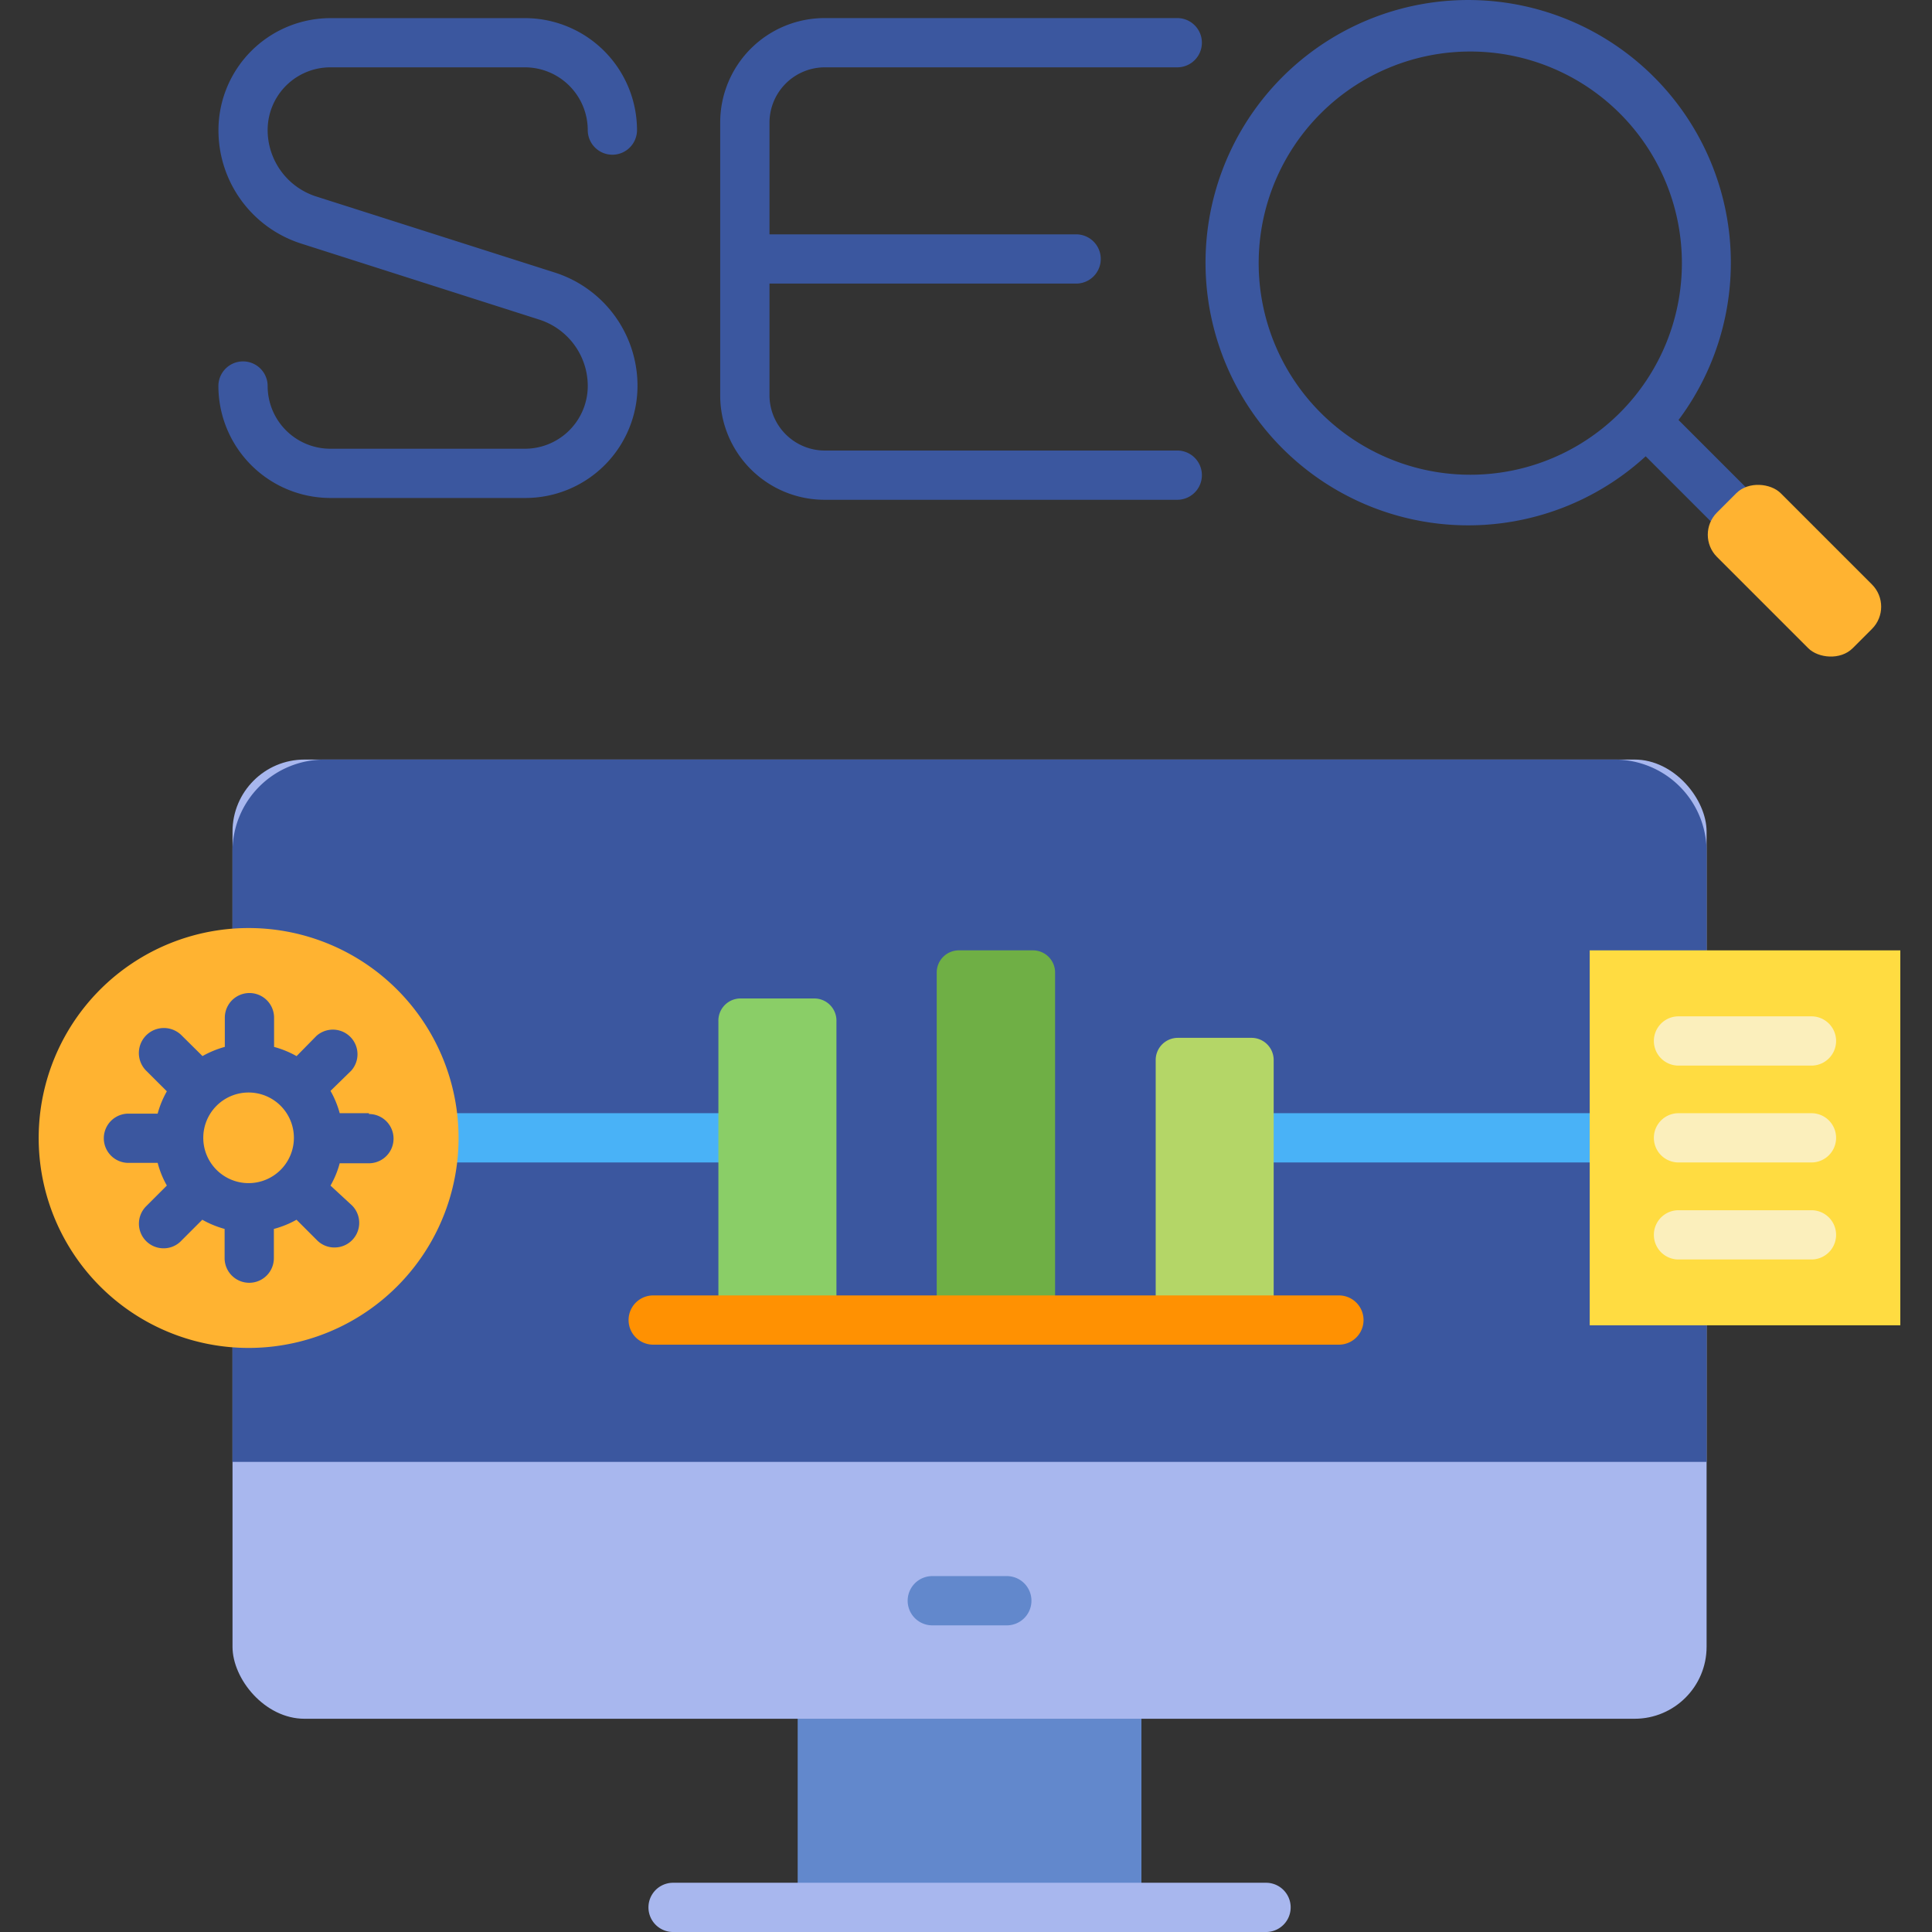 <svg xmlns="http://www.w3.org/2000/svg" width="150" height="150" viewBox="0 0 150 150">
  <rect x="0" y="0" width="150" height="150" fill="#333333" stroke="none"/>
  <g id="Search_Engine_Optimization" data-name="Search Engine Optimization" transform="translate(-1513 -171)">
    <rect id="Rectangle_1" data-name="Rectangle 1" width="150" height="150" transform="translate(1513 171)" fill="none"/>
    <g id="seo" transform="translate(1508.71 166.225)">
      <rect id="Rectangle_11" data-name="Rectangle 11" width="26.689" height="18.201" transform="translate(66.221 134.663)" fill="#6288cc"/>
      <rect id="Rectangle_12" data-name="Rectangle 12" width="114.447" height="74.472" rx="5.59" transform="translate(22.342 63.747)" fill="#a8b7ee"/>
      <path id="Path_383" data-name="Path 383" d="M133.547,58.175v47.4H19.1v-47.4a7.125,7.125,0,0,1,7.124-7.125h100.2A7.125,7.125,0,0,1,133.547,58.175Z" transform="translate(3.242 12.7)" fill="#3b579f"/>
      <path id="Path_384" data-name="Path 384" d="M67.928,104.614H62.142a1.912,1.912,0,1,1,0-3.824h5.786a1.912,1.912,0,1,1,0,3.824Z" transform="translate(14.531 26.353)" fill="#6288cc"/>
      <path id="Path_385" data-name="Path 385" d="M92.389,123.294H46.352a1.912,1.912,0,0,1,0-3.824H92.389a1.912,1.912,0,0,1,0,3.824Z" transform="translate(10.196 31.482)" fill="#a8b7ee"/>
      <path id="Path_386" data-name="Path 386" d="M54.724,76.414H32.152a1.912,1.912,0,1,1,0-3.824H54.724a1.912,1.912,0,1,1,0,3.824Zm67.526,0h-27.7a1.912,1.912,0,0,1,0-3.824h27.7a1.912,1.912,0,1,1,0,3.824Z" transform="translate(6.293 18.614)" fill="#49b2f7"/>
      <path id="Path_387" data-name="Path 387" d="M50.421,65.6h5.723a1.721,1.721,0,0,1,1.721,1.784V90.568H48.7V67.384A1.721,1.721,0,0,1,50.421,65.6Z" transform="translate(11.366 16.695)" fill="#8ace67"/>
      <path id="Path_388" data-name="Path 388" d="M63.746,62.67h5.723a1.721,1.721,0,0,1,1.721,1.7V91.373H62V64.365A1.721,1.721,0,0,1,63.746,62.67Z" transform="translate(15.017 15.89)" fill="#6faf45"/>
      <path id="Path_389" data-name="Path 389" d="M77.061,68h5.723A1.721,1.721,0,0,1,84.5,69.721V89.91H75.34V69.759A1.721,1.721,0,0,1,77.061,68Z" transform="translate(18.678 17.353)" fill="#b4d667"/>
      <rect id="Rectangle_13" data-name="Rectangle 13" width="24.115" height="29.111" transform="translate(127.715 78.56)" fill="#ffdc41"/>
      <path id="Path_390" data-name="Path 390" d="M117.926,70.514H107.6a1.912,1.912,0,1,1,0-3.824h10.324a1.912,1.912,0,0,1,0,3.824Zm0,7.52H107.6a1.912,1.912,0,1,1,0-3.824h10.324a1.912,1.912,0,0,1,0,3.824Zm0,7.533H107.6a1.912,1.912,0,1,1,0-3.824h10.324a1.912,1.912,0,0,1,0,3.824Z" transform="translate(27.008 16.994)" fill="#fbefbc"/>
      <path id="Path_391" data-name="Path 391" d="M39.893,77.6a16.3,16.3,0,1,1-16.3-16.289A16.3,16.3,0,0,1,39.893,77.6Z" transform="translate(0 15.517)" fill="#ffb331"/>
      <path id="Path_392" data-name="Path 392" d="M31.844,74.6H29.575a7.405,7.405,0,0,0-.714-1.733L30.467,71.3a1.912,1.912,0,0,0-2.7-2.7l-1.542,1.568a7.507,7.507,0,0,0-1.746-.714V67.182a1.912,1.912,0,0,0-3.824,0v2.269a7.647,7.647,0,0,0-1.733.714L17.3,68.558a1.942,1.942,0,0,0-2.753,2.74L16.154,72.9a7.4,7.4,0,0,0-.714,1.733H13.172a1.912,1.912,0,0,0,0,3.824h2.269a7.189,7.189,0,0,0,.714,1.759l-1.606,1.606A1.912,1.912,0,0,0,15.9,85.089a1.886,1.886,0,0,0,1.4-.612l1.606-1.606a7.648,7.648,0,0,0,1.733.714v2.269a1.912,1.912,0,1,0,3.824,0V83.585a7.507,7.507,0,0,0,1.759-.714l1.606,1.606a1.886,1.886,0,0,0,1.351.548,1.912,1.912,0,0,0,1.351-3.263l-1.67-1.542a7.189,7.189,0,0,0,.714-1.733h2.269a1.912,1.912,0,1,0,0-3.824ZM22.5,80.029a3.518,3.518,0,1,1,3.518-3.518A3.518,3.518,0,0,1,22.5,80.029Z" transform="translate(1.09 16.604)" fill="#3b579f"/>
      <path id="Path_393" data-name="Path 393" d="M98.38,87.514H45.142a1.912,1.912,0,1,1,0-3.824H98.38a1.912,1.912,0,1,1,0,3.824Z" transform="translate(9.863 21.661)" fill="#ff9102"/>
      <path id="Path_394" data-name="Path 394" d="M42.049,43.135H26.92a8.705,8.705,0,0,1-8.68-8.692,1.912,1.912,0,1,1,3.824,0,4.869,4.869,0,0,0,4.856,4.869H42.049a4.882,4.882,0,0,0,4.869-4.869,5.417,5.417,0,0,0-3.824-5.175l-18.4-5.876a9.228,9.228,0,0,1-6.449-8.82A8.705,8.705,0,0,1,26.92,5.88H42.049a8.705,8.705,0,0,1,8.692,8.692,1.912,1.912,0,1,1-3.824,0A4.882,4.882,0,0,0,42.049,9.7H26.92a4.869,4.869,0,0,0-4.856,4.869,5.417,5.417,0,0,0,3.824,5.175L44.33,25.623a9.228,9.228,0,0,1,6.449,8.82,8.705,8.705,0,0,1-8.731,8.692Zm50.638-3.683H65.309a4.3,4.3,0,0,1-4.282-4.282V26.49H84.835a1.912,1.912,0,0,0,0-3.824H61.027v-8.68A4.3,4.3,0,0,1,65.309,9.7H92.687a1.912,1.912,0,1,0,0-3.824H65.309A8.106,8.106,0,0,0,57.2,13.986V35.169a8.106,8.106,0,0,0,8.106,8.106H92.687a1.912,1.912,0,1,0,0-3.824Z" transform="translate(3.006 0.303)" fill="#3b579f"/>
      <path id="Path_395" data-name="Path 395" d="M122.837,45.121,115.1,37.384a20.393,20.393,0,1,0-2.549,2.817l7.647,7.647a1.9,1.9,0,1,0,2.638-2.728Zm-35.522-8.3a16.429,16.429,0,1,1,23.235,0,16.429,16.429,0,0,1-23.235,0Z" transform="translate(19.51 0)" fill="#3b579f"/>
      <rect id="Rectangle_14" data-name="Rectangle 14" width="6.997" height="14.9" rx="2.44" transform="translate(135.871 46.291) rotate(-45)" fill="#ffb331"/>
    </g>
  </g>
</svg>
